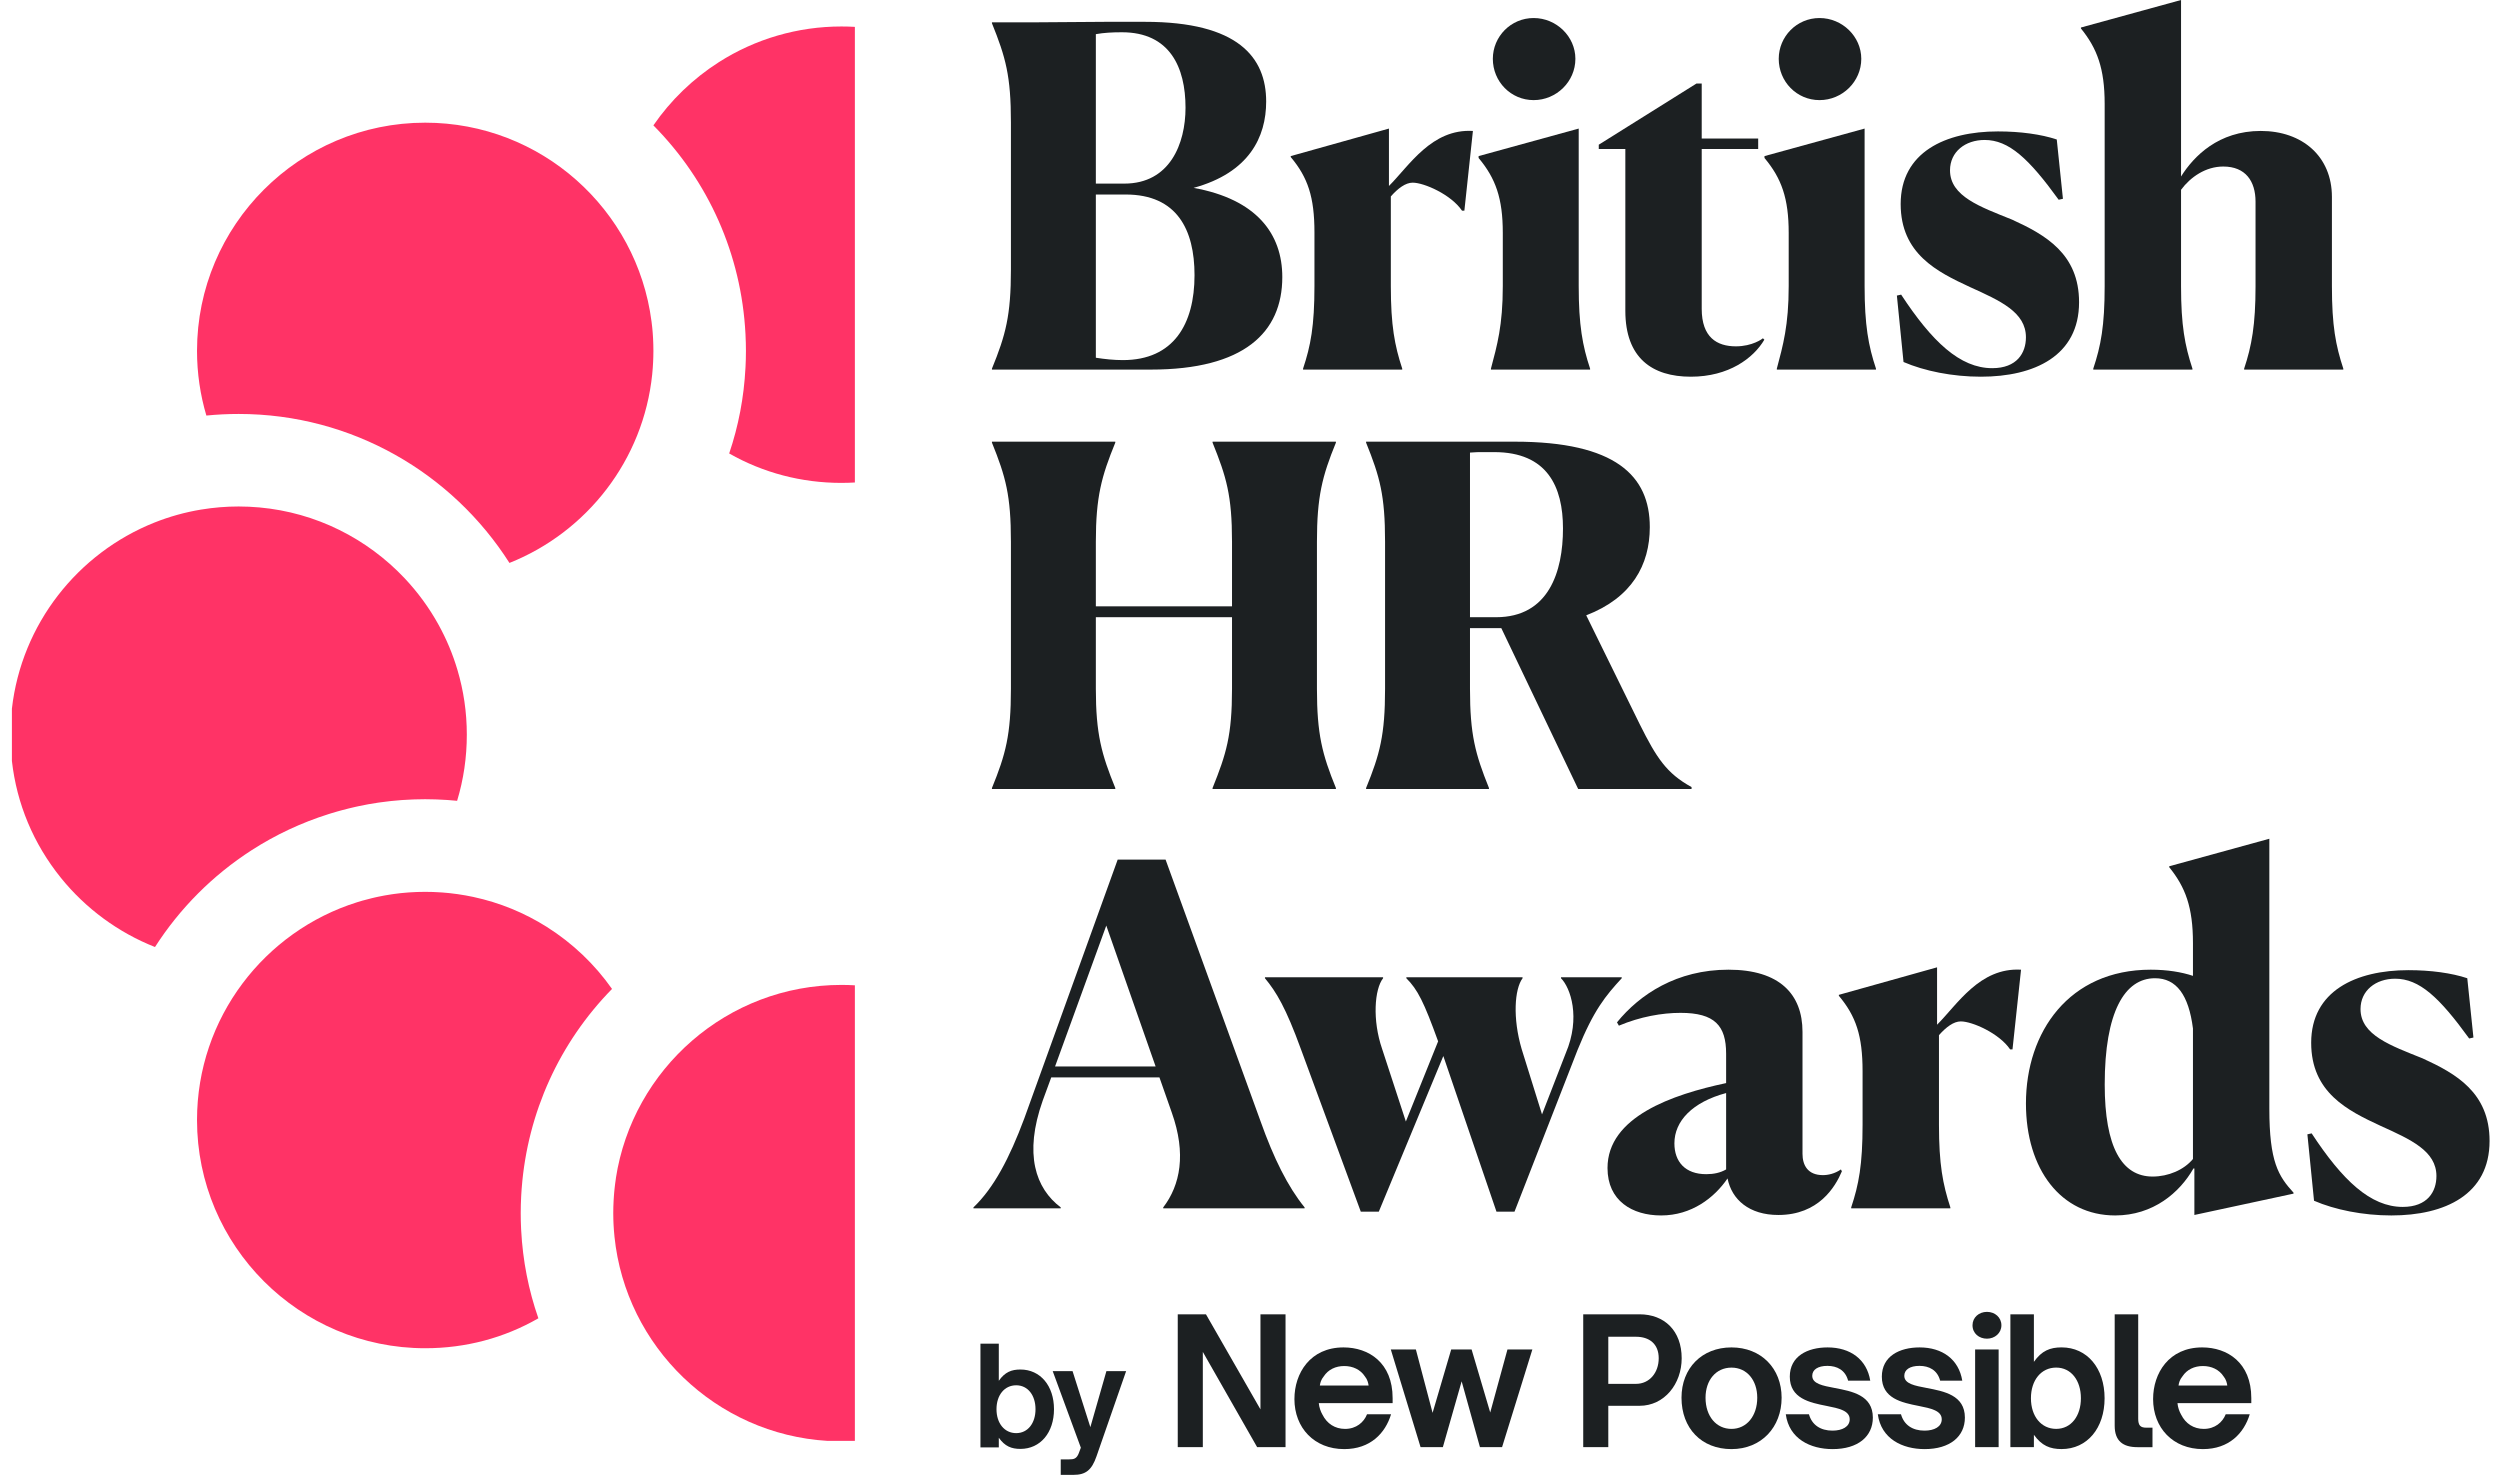 <svg width="201" height="119" viewBox="0 0 201 119" fill="none" xmlns="http://www.w3.org/2000/svg">
	<path d="M92.531 29.715C100.007 29.715 103.097 26.74 103.097 22.277C103.097 18.806 101.037 16.021 95.964 15.105C100.427 13.885 101.8 11.024 101.8 8.163C101.8 4.616 99.55 1.755 92.073 1.755H88.831C87.191 1.755 85.245 1.793 83.529 1.793H79.752V1.869C80.859 4.616 81.278 6.103 81.278 9.841V21.666C81.278 25.366 80.859 26.93 79.752 29.639V29.715H92.531ZM90.28 28.952C89.556 28.952 88.831 28.876 88.106 28.762V15.639H90.509C94.629 15.639 96.04 18.462 96.04 22.124C96.04 26.053 94.362 28.952 90.28 28.952ZM88.106 14.762V2.746C88.755 2.632 89.403 2.594 90.204 2.594C94.057 2.594 95.316 5.417 95.316 8.659C95.316 11.558 94.057 14.762 90.395 14.762H88.106Z" fill="#1C2022" />
	<path d="M112.739 29.715V29.639C112.128 27.77 111.823 26.168 111.823 23.002V15.792C112.395 15.144 113.006 14.686 113.578 14.686C114.493 14.686 116.668 15.639 117.545 16.936H117.736L118.422 10.528C115.104 10.337 113.311 13.313 111.671 14.953V10.337L103.775 12.55V12.626C105.148 14.266 105.682 15.83 105.682 18.691V23.002C105.682 26.206 105.377 27.808 104.766 29.639V29.715H112.739Z" fill="#1C2022" />
	<path d="M126.661 4.73C126.661 2.937 125.136 1.45 123.305 1.45C121.474 1.45 120.024 2.937 120.024 4.73C120.024 6.561 121.474 8.049 123.305 8.049C125.136 8.049 126.661 6.561 126.661 4.73ZM119.871 29.715H127.844V29.639C127.234 27.808 126.928 26.129 126.928 23.002V10.337L118.88 12.55V12.702C120.253 14.343 120.825 15.945 120.825 18.729V23.002C120.825 26.168 120.367 27.77 119.871 29.639V29.715Z" fill="#1C2022" />
	<path d="M135.941 30.287C138.993 30.287 140.976 28.8 141.854 27.312L141.739 27.198C141.701 27.236 140.9 27.846 139.565 27.846C138.039 27.846 136.818 27.121 136.818 24.832V11.978H141.358V11.138H136.818V6.714H136.399L128.541 11.634V11.978H130.677V24.985C130.677 28.8 132.851 30.287 135.941 30.287Z" fill="#1C2022" />
	<path d="M149.647 4.73C149.647 2.937 148.121 1.45 146.29 1.45C144.459 1.45 143.01 2.937 143.01 4.73C143.01 6.561 144.459 8.049 146.29 8.049C148.121 8.049 149.647 6.561 149.647 4.73ZM142.857 29.715H150.829V29.639C150.219 27.808 149.914 26.129 149.914 23.002V10.337L141.865 12.55V12.702C143.238 14.343 143.811 15.945 143.811 18.729V23.002C143.811 26.168 143.353 27.77 142.857 29.639V29.715Z" fill="#1C2022" />
	<path d="M165.364 11.215C164.105 10.795 162.427 10.566 160.634 10.566C156.4 10.566 152.814 12.245 152.814 16.402C152.814 20.408 155.751 21.857 158.384 23.078C160.825 24.184 162.885 25.099 162.885 27.121C162.885 28.38 162.16 29.601 160.176 29.601C157.582 29.601 155.332 27.465 152.852 23.688L152.509 23.764L153.043 29.105C154.722 29.829 156.972 30.287 159.261 30.287C163.571 30.287 167.157 28.609 167.157 24.299C167.157 20.408 164.449 18.882 161.778 17.661C159.223 16.631 156.781 15.792 156.781 13.694C156.781 12.207 158.002 11.253 159.566 11.253C161.511 11.253 163.114 12.741 165.517 16.059L165.86 15.983L165.364 11.215Z" fill="#1C2022" />
	<path d="M176.272 29.715V29.639C175.661 27.77 175.356 26.168 175.356 23.002V15.258C176.119 14.228 177.34 13.389 178.751 13.389C180.544 13.389 181.345 14.572 181.345 16.212V23.04C181.345 26.091 181.04 27.808 180.429 29.639V29.715H188.402V29.639C187.791 27.77 187.486 26.206 187.486 23.002V15.83C187.486 12.588 185.121 10.528 181.764 10.528C178.369 10.528 176.386 12.55 175.356 14.19V0L167.307 2.212V2.289C168.604 3.891 169.215 5.493 169.215 8.354V23.002C169.215 26.206 168.909 27.808 168.299 29.639V29.715H176.272Z" fill="#1C2022" />
	<path d="M79.752 63.433H89.67V63.356C88.564 60.648 88.106 59.008 88.106 55.384V49.624H99.054V55.384C99.054 59.122 98.596 60.61 97.49 63.356V63.433H107.408V63.356C106.301 60.648 105.882 59.008 105.882 55.384V43.559C105.882 39.935 106.301 38.295 107.408 35.587V35.51H97.49V35.587C98.596 38.333 99.054 39.821 99.054 43.559V48.747H88.106V43.559C88.106 39.935 88.564 38.295 89.67 35.587V35.51H79.752V35.587C80.859 38.333 81.278 39.821 81.278 43.559V55.384C81.278 59.084 80.859 60.648 79.752 63.356V63.433Z" fill="#1C2022" />
	<path d="M109.833 63.433H119.713V63.356C118.607 60.61 118.187 59.046 118.187 55.384V50.502H120.705L126.884 63.433H136.001V63.28C133.979 62.174 133.178 60.915 131.843 58.245L127.533 49.472C131.195 48.06 132.644 45.428 132.644 42.377C132.644 38.257 129.898 35.51 121.773 35.51H109.833V35.587C110.94 38.333 111.359 39.821 111.359 43.559V55.384C111.359 59.084 110.94 60.648 109.833 63.356V63.433ZM120.133 36.35C124.405 36.35 125.664 39.134 125.664 42.491C125.664 45.962 124.519 49.624 120.285 49.624H118.187V36.388C118.569 36.35 118.912 36.35 119.255 36.35H120.133Z" fill="#1C2022" />
	<path d="M92.912 85.745H84.826L88.945 74.416L92.912 85.745ZM85.283 97.074C83.262 95.548 82.308 92.802 83.834 88.491L84.52 86.622H93.218L94.209 89.445C95.392 92.764 94.896 95.281 93.523 97.074V97.15H104.89V97.074C103.555 95.434 102.411 93.145 101.342 90.132L93.713 69.114H89.861L82.346 89.941C81.164 93.107 79.905 95.51 78.265 97.074V97.15H85.283V97.074Z" fill="#1C2022" />
	<path d="M109.407 97.417H110.856L116.044 84.906L120.316 97.417H121.766L126.839 84.41C128.136 81.206 129.09 80.061 130.387 78.65V78.574H125.504V78.65C126.267 79.413 127.106 81.816 125.886 84.677L123.978 89.597L122.338 84.334C121.613 81.854 121.766 79.527 122.414 78.65V78.574H113.069V78.65C113.984 79.565 114.48 80.557 115.625 83.723L113.031 90.17L111.123 84.334C110.322 82.007 110.513 79.527 111.2 78.65V78.574H101.702V78.65C102.617 79.756 103.38 81.015 104.601 84.372L109.407 97.417Z" fill="#1C2022" />
	<path d="M137.178 94.404C135.499 94.404 134.622 93.412 134.622 91.924C134.622 90.132 136.072 88.606 138.78 87.881V94.022C138.322 94.289 137.788 94.404 137.178 94.404ZM142.976 97.684C146.218 97.684 147.553 95.434 148.087 94.175L148.011 94.022C147.515 94.366 146.981 94.48 146.561 94.48C145.341 94.48 144.921 93.679 144.921 92.764V82.96C144.921 79.947 143.09 77.963 138.971 77.963C134.813 77.963 131.837 79.947 130.006 82.197L130.159 82.464C131.876 81.74 133.63 81.434 135.118 81.434C137.864 81.434 138.78 82.464 138.78 84.715V87.08C134.469 87.996 129.244 89.788 129.244 93.908C129.244 96.54 131.227 97.722 133.554 97.722C135.995 97.722 137.826 96.311 138.894 94.747C139.238 96.464 140.649 97.684 142.976 97.684Z" fill="#1C2022" />
	<path d="M156.808 97.15V97.074C156.198 95.205 155.893 93.603 155.893 90.437V83.227C156.465 82.579 157.075 82.121 157.647 82.121C158.563 82.121 160.737 83.075 161.615 84.372H161.805L162.492 77.963C159.173 77.773 157.38 80.748 155.74 82.388V77.773L147.844 79.985V80.061C149.217 81.701 149.751 83.266 149.751 86.126V90.437C149.751 93.641 149.446 95.243 148.836 97.074V97.15H156.808Z" fill="#1C2022" />
	<path d="M173.071 94.595C170.592 94.595 169.219 92.23 169.219 87.194C169.219 81.358 170.821 78.65 173.262 78.65C174.978 78.65 175.97 79.985 176.314 82.693V93.183C175.589 94.061 174.33 94.595 173.071 94.595ZM176.428 93.946V97.684L184.4 95.968V95.891C183.18 94.556 182.455 93.412 182.455 89.14V67.435L174.406 69.648V69.724C175.703 71.326 176.314 72.928 176.314 75.827V78.459C175.398 78.154 174.254 77.963 172.919 77.963C166.358 77.963 162.886 82.96 162.886 88.72C162.886 94.022 165.709 97.722 170.058 97.722C173.109 97.722 175.245 95.891 176.352 93.946H176.428Z" fill="#1C2022" />
	<path d="M198.369 78.65C197.11 78.23 195.431 78.001 193.639 78.001C189.404 78.001 185.819 79.68 185.819 83.838C185.819 87.843 188.756 89.292 191.388 90.513C193.829 91.619 195.889 92.535 195.889 94.556C195.889 95.815 195.164 97.036 193.181 97.036C190.587 97.036 188.336 94.9 185.857 91.123L185.514 91.2L186.048 96.54C187.726 97.265 189.977 97.722 192.265 97.722C196.576 97.722 200.161 96.044 200.161 91.734C200.161 87.843 197.453 86.317 194.783 85.096C192.227 84.067 189.786 83.227 189.786 81.129C189.786 79.642 191.007 78.688 192.571 78.688C194.516 78.688 196.118 80.176 198.521 83.494L198.864 83.418L198.369 78.65Z" fill="#1C2022" />
	<g clip-path="url(#clip0_751_14570)">
		<path d="M94.691 116.352V105.67H96.959L101.341 113.314V105.67H103.357V116.352H101.075L96.707 108.694V116.352H94.691Z" fill="#1C2022" />
		<path d="M104.072 112.476C104.072 110.417 105.332 108.332 108.019 108.332C110.049 108.332 111.967 109.563 111.967 112.406V112.812H106.031C106.059 113.147 106.185 113.497 106.325 113.736C106.689 114.464 107.333 114.884 108.145 114.884C109.041 114.884 109.657 114.352 109.909 113.708H111.841C111.379 115.234 110.175 116.508 108.075 116.508C105.667 116.508 104.071 114.8 104.071 112.477L104.072 112.476ZM110.036 111.397C110.008 111.187 109.938 110.907 109.742 110.669C109.378 110.109 108.762 109.829 108.076 109.829C107.39 109.829 106.787 110.109 106.424 110.669C106.214 110.921 106.144 111.187 106.116 111.397H110.036Z" fill="#1C2022" />
		<path d="M114.214 116.351L111.82 108.497H113.836L115.18 113.593L116.677 108.497H118.316L119.814 113.565L121.2 108.497H123.202L120.766 116.351H118.988L117.517 111.059L116.006 116.351H114.214Z" fill="#1C2022" />
		<path d="M127.291 116.352V105.67H131.818C133.82 105.67 135.207 106.993 135.207 109.205C135.207 111.263 133.821 113.026 131.818 113.026H129.307V116.352H127.291ZM129.307 111.262H131.538C132.617 111.262 133.361 110.364 133.361 109.204C133.361 108.044 132.602 107.475 131.538 107.475H129.307V111.261V111.262Z" fill="#1C2022" />
		<path d="M135.193 112.377C135.193 109.997 136.831 108.332 139.21 108.332C141.59 108.332 143.242 110.012 143.242 112.377C143.242 114.743 141.618 116.508 139.21 116.508C136.803 116.508 135.193 114.842 135.193 112.377ZM141.283 112.377C141.283 110.977 140.457 109.956 139.211 109.956C137.965 109.956 137.125 110.964 137.125 112.377C137.125 113.876 137.994 114.883 139.211 114.883C140.429 114.883 141.283 113.848 141.283 112.377Z" fill="#1C2022" />
		<path d="M143.578 113.708H145.44C145.678 114.562 146.364 115.023 147.33 115.023C148.128 115.023 148.716 114.702 148.716 114.113C148.716 113.413 147.848 113.232 146.854 113.035C145.497 112.769 143.9 112.433 143.9 110.683C143.9 109.045 145.314 108.332 146.938 108.332C148.772 108.332 150.088 109.297 150.368 111.006H148.589C148.365 110.152 147.693 109.816 146.923 109.816C146.153 109.816 145.705 110.124 145.705 110.614C145.705 111.258 146.545 111.412 147.511 111.594C148.897 111.86 150.577 112.168 150.577 113.974C150.577 115.5 149.373 116.508 147.343 116.508C145.551 116.508 143.843 115.682 143.577 113.708L143.578 113.708Z" fill="#1C2022" />
		<path d="M150.978 113.708H152.84C153.078 114.562 153.764 115.023 154.73 115.023C155.528 115.023 156.116 114.702 156.116 114.113C156.116 113.413 155.247 113.232 154.254 113.035C152.896 112.769 151.3 112.433 151.3 110.683C151.3 109.045 152.714 108.332 154.337 108.332C156.172 108.332 157.487 109.297 157.767 111.006H155.989C155.765 110.152 155.093 109.816 154.323 109.816C153.553 109.816 153.105 110.124 153.105 110.614C153.105 111.258 153.945 111.412 154.911 111.594C156.297 111.86 157.977 112.168 157.977 113.974C157.977 115.5 156.773 116.508 154.742 116.508C152.951 116.508 151.242 115.682 150.977 113.708L150.978 113.708Z" fill="#1C2022" />
		<path d="M158.59 106.552C158.59 105.922 159.108 105.474 159.752 105.474C160.395 105.474 160.913 105.922 160.913 106.552C160.913 107.182 160.382 107.63 159.752 107.63C159.122 107.63 158.59 107.21 158.59 106.552ZM158.8 116.352V108.498H160.69V116.351H158.8V116.352Z" fill="#1C2022" />
		<path d="M163.525 115.358V116.352H161.635V105.67H163.525V109.492C164.155 108.596 164.827 108.33 165.751 108.33C167.81 108.33 169.209 110.01 169.209 112.418C169.209 114.825 167.809 116.505 165.751 116.505C164.827 116.505 164.155 116.24 163.525 115.357V115.358ZM167.305 112.418C167.305 110.989 166.521 109.954 165.317 109.954C164.113 109.954 163.287 110.962 163.287 112.418C163.287 113.874 164.113 114.882 165.317 114.882C166.521 114.882 167.305 113.846 167.305 112.418Z" fill="#1C2022" />
		<path d="M171.842 116.352C170.68 116.352 170.021 115.848 170.021 114.63V105.67H171.912V114.07C171.912 114.602 172.093 114.785 172.556 114.785H173.06V116.353H171.842V116.352Z" fill="#1C2022" />
		<path d="M173.11 112.476C173.11 110.417 174.37 108.332 177.057 108.332C179.087 108.332 181.005 109.563 181.005 112.406V112.812H175.069C175.097 113.147 175.223 113.497 175.363 113.736C175.727 114.464 176.371 114.884 177.183 114.884C178.079 114.884 178.695 114.352 178.947 113.708H180.879C180.417 115.234 179.213 116.508 177.113 116.508C174.705 116.508 173.109 114.8 173.109 112.477L173.11 112.476ZM179.074 111.397C179.046 111.187 178.976 110.907 178.78 110.669C178.416 110.109 177.8 109.829 177.114 109.829C176.428 109.829 175.826 110.109 175.462 110.669C175.252 110.921 175.182 111.187 175.154 111.397H179.074Z" fill="#1C2022" />
	</g>
	<path d="M82.041 116.492C83.648 116.492 84.741 115.181 84.741 113.301C84.741 111.421 83.648 110.109 82.041 110.109C81.32 110.109 80.795 110.317 80.304 111.016V108.033H78.828V116.372H80.304V115.596C80.795 116.284 81.32 116.492 82.041 116.492ZM81.703 115.224C80.763 115.224 80.118 114.437 80.118 113.301C80.118 112.164 80.763 111.377 81.703 111.377C82.642 111.377 83.255 112.186 83.255 113.301C83.255 114.416 82.642 115.224 81.703 115.224Z" fill="#1C2022" />
	<path d="M86.299 118.58C87.305 118.58 87.775 118.186 88.157 117.093L90.54 110.24H88.955L87.665 114.743L86.234 110.24H84.638L86.9 116.394L86.737 116.831C86.562 117.29 86.332 117.334 85.95 117.334H85.283V118.58H86.299Z" fill="#1C2022" />
	<path d="M12.412 42.016C13.611 41.538 14.871 41.184 16.178 40.968L16.177 40.969C17.156 40.807 18.161 40.721 19.185 40.721C19.747 40.721 20.302 40.748 20.851 40.797C25.429 41.211 29.527 43.314 32.517 46.476C33.586 47.608 34.513 48.873 35.269 50.247C35.896 51.386 36.405 52.598 36.78 53.866C37.269 55.516 37.532 57.241 37.532 59.068C37.532 60.894 37.27 62.675 36.752 64.385C36.52 64.361 36.286 64.342 36.052 64.326C35.998 64.321 35.943 64.318 35.888 64.315L35.887 64.315C35.667 64.302 35.445 64.29 35.224 64.281L34.997 64.272C34.726 64.263 34.461 64.257 34.182 64.257C33.904 64.257 33.627 64.263 33.35 64.272L33.126 64.281C32.899 64.29 32.673 64.302 32.448 64.317L32.44 64.317C32.388 64.32 32.334 64.323 32.281 64.327C32.008 64.347 31.733 64.372 31.461 64.4C31.4 64.406 31.341 64.413 31.282 64.421L31.281 64.421C31.062 64.445 30.843 64.473 30.626 64.503C30.55 64.513 30.474 64.524 30.4 64.534C30.136 64.573 29.873 64.614 29.612 64.662C29.585 64.667 29.559 64.672 29.532 64.678L29.484 64.687L29.453 64.693C29.246 64.732 29.039 64.774 28.832 64.817C28.728 64.839 28.625 64.862 28.521 64.885C28.357 64.923 28.195 64.961 28.033 65.001C27.854 65.045 27.677 65.091 27.5 65.138L27.455 65.15C27.331 65.184 27.206 65.217 27.083 65.253C26.953 65.291 26.825 65.329 26.696 65.368L26.696 65.368L26.623 65.39C26.549 65.412 26.474 65.436 26.4 65.46L26.399 65.46C24.233 66.145 22.158 67.114 20.227 68.359C17.095 70.377 14.453 73.033 12.461 76.141C9.527 74.982 6.902 73.063 4.898 70.58C2.688 67.841 1.345 64.625 0.957 61.18L0.957 56.98C1.732 50.165 6.257 44.471 12.412 42.016Z" fill="#FF3366" />
	<path d="M68.732 2.16C68.375 2.139 68.015 2.129 67.653 2.129C64.144 2.129 60.735 3.122 57.795 4.999C55.709 6.331 53.923 8.061 52.532 10.08C56.976 14.562 59.603 20.474 59.935 26.829C59.935 26.835 59.936 26.841 59.936 26.847L59.938 26.867L59.938 26.872C59.938 26.875 59.938 26.877 59.938 26.88C59.938 26.883 59.938 26.886 59.938 26.889C59.947 27.072 59.953 27.255 59.959 27.439C59.959 27.477 59.962 27.514 59.964 27.551C59.97 27.77 59.973 27.989 59.973 28.209C59.973 28.416 59.97 28.622 59.965 28.827C59.965 28.86 59.964 28.892 59.963 28.925C59.962 28.942 59.961 28.958 59.961 28.974C59.956 29.143 59.95 29.311 59.941 29.477L59.941 29.478C59.94 29.514 59.938 29.549 59.935 29.585C59.813 31.946 59.376 34.244 58.626 36.459C61.362 38.014 64.436 38.825 67.651 38.825L67.653 38.824C68.015 38.824 68.375 38.813 68.732 38.792V2.16Z" fill="#FF3366" />
	<path d="M68.732 79.219C68.372 79.197 68.012 79.187 67.65 79.187C58.484 79.187 50.865 85.944 49.514 94.739H49.517V94.748C49.497 94.881 49.479 95.013 49.461 95.147C49.459 95.166 49.456 95.184 49.454 95.203C49.452 95.221 49.45 95.239 49.447 95.257C49.434 95.369 49.421 95.481 49.409 95.594L49.391 95.772L49.389 95.795L49.389 95.796L49.388 95.799C49.38 95.887 49.372 95.974 49.366 96.061C49.36 96.14 49.354 96.219 49.349 96.298L49.349 96.306C49.343 96.385 49.337 96.463 49.334 96.542C49.33 96.61 49.328 96.679 49.325 96.747L49.325 96.748C49.324 96.781 49.322 96.814 49.321 96.847C49.318 96.91 49.315 96.972 49.313 97.035C49.309 97.201 49.306 97.368 49.306 97.535C49.306 97.702 49.309 97.868 49.313 98.034C49.315 98.088 49.317 98.143 49.319 98.198C49.32 98.225 49.322 98.252 49.322 98.279C49.325 98.358 49.328 98.437 49.333 98.516C49.339 98.629 49.346 98.744 49.355 98.857L49.364 98.979C49.374 99.113 49.387 99.245 49.4 99.379L49.401 99.397C49.401 99.401 49.401 99.404 49.402 99.408C49.402 99.411 49.402 99.414 49.403 99.417C50.309 108.289 57.566 115.31 66.542 115.848H68.732V79.219Z" fill="#FF3366" />
	<path d="M52.439 30.084C51.734 36.993 47.179 42.781 40.961 45.26V45.261C36.38 38.065 28.332 33.282 19.188 33.282C18.313 33.282 17.447 33.325 16.592 33.411C16.104 31.762 15.84 30.016 15.84 28.21C15.84 18.094 24.07 9.863 34.187 9.863C43.502 9.863 51.218 16.841 52.382 25.844L52.382 25.847C52.383 25.85 52.383 25.854 52.383 25.858L52.384 25.867C52.386 25.878 52.387 25.888 52.389 25.898L52.389 25.905C52.405 26.022 52.418 26.141 52.431 26.258L52.433 26.276C52.438 26.322 52.442 26.368 52.447 26.414L52.448 26.425C52.453 26.476 52.457 26.527 52.462 26.578C52.467 26.631 52.471 26.685 52.476 26.738C52.479 26.783 52.482 26.828 52.485 26.874C52.487 26.902 52.489 26.93 52.491 26.958C52.497 27.044 52.503 27.131 52.507 27.217L52.507 27.218C52.512 27.316 52.516 27.414 52.519 27.512C52.522 27.577 52.525 27.643 52.526 27.708C52.531 27.875 52.534 28.043 52.534 28.209C52.534 28.374 52.531 28.539 52.526 28.703C52.524 28.765 52.522 28.826 52.519 28.888C52.518 28.913 52.517 28.937 52.516 28.962L52.515 28.985L52.514 29.015L52.513 29.035C52.512 29.083 52.51 29.132 52.507 29.181C52.501 29.3 52.494 29.42 52.485 29.539C52.484 29.545 52.484 29.551 52.483 29.557C52.483 29.562 52.483 29.567 52.482 29.572L52.481 29.59L52.481 29.591L52.48 29.609C52.479 29.62 52.478 29.631 52.477 29.642C52.465 29.788 52.453 29.934 52.439 30.078V30.084Z" fill="#FF3366" />
	<path d="M38.076 72.119C40.161 72.568 42.156 73.381 43.974 74.53L43.975 74.532C46.04 75.836 47.815 77.532 49.207 79.511C44.979 83.826 42.42 89.447 41.948 95.497C41.947 95.502 41.947 95.506 41.947 95.51C41.946 95.517 41.945 95.524 41.945 95.531C41.944 95.542 41.943 95.553 41.942 95.564C41.928 95.741 41.918 95.92 41.907 96.099C41.907 96.12 41.905 96.14 41.904 96.161C41.902 96.182 41.901 96.203 41.9 96.224C41.891 96.392 41.885 96.563 41.881 96.733L41.88 96.746C41.88 96.755 41.88 96.763 41.879 96.771C41.879 96.777 41.878 96.784 41.878 96.79C41.876 96.819 41.875 96.849 41.875 96.879C41.869 97.097 41.866 97.315 41.866 97.534C41.866 97.742 41.869 97.949 41.873 98.156C41.874 98.172 41.874 98.188 41.875 98.203C41.876 98.236 41.878 98.268 41.878 98.3C41.882 98.47 41.89 98.638 41.897 98.806L41.897 98.807C41.898 98.817 41.898 98.828 41.899 98.838C41.899 98.846 41.9 98.853 41.9 98.861C41.901 98.879 41.902 98.897 41.903 98.915C42.03 101.348 42.491 103.715 43.285 105.991C40.532 107.574 37.432 108.398 34.187 108.398C24.071 108.398 15.84 100.169 15.84 90.052C15.84 81.838 21.265 74.87 28.719 72.537C28.725 72.535 28.731 72.534 28.736 72.532C28.74 72.531 28.743 72.529 28.747 72.528C28.749 72.528 28.751 72.527 28.753 72.527C28.89 72.483 29.029 72.443 29.167 72.403C29.17 72.403 29.174 72.402 29.177 72.401C29.183 72.4 29.19 72.398 29.197 72.396C29.423 72.332 29.652 72.272 29.883 72.217C29.902 72.212 29.921 72.208 29.941 72.203L29.95 72.201C30.009 72.186 30.068 72.172 30.127 72.159C30.22 72.138 30.312 72.117 30.404 72.098C30.522 72.074 30.641 72.05 30.759 72.028C30.78 72.024 30.802 72.019 30.824 72.015C30.872 72.005 30.921 71.996 30.97 71.988C31.14 71.956 31.309 71.93 31.481 71.904L31.569 71.892L31.671 71.877C31.816 71.857 31.962 71.839 32.106 71.822L32.256 71.805C32.447 71.785 32.639 71.767 32.831 71.754C32.852 71.752 32.874 71.751 32.896 71.75L32.897 71.75C32.917 71.749 32.938 71.748 32.959 71.746C33.117 71.736 33.275 71.727 33.432 71.721C33.443 71.721 33.453 71.721 33.464 71.72C33.474 71.72 33.483 71.719 33.493 71.719L33.514 71.718C33.541 71.717 33.569 71.716 33.596 71.715C33.793 71.709 33.988 71.705 34.187 71.705C34.387 71.705 34.585 71.709 34.783 71.715C34.844 71.717 34.905 71.72 34.966 71.723C35.107 71.729 35.247 71.736 35.387 71.745L35.584 71.758C35.731 71.769 35.878 71.782 36.026 71.797C36.075 71.802 36.125 71.806 36.175 71.812C36.583 71.857 36.989 71.913 37.392 71.985C37.402 71.986 37.411 71.988 37.421 71.99C37.43 71.992 37.439 71.994 37.449 71.995C37.635 72.028 37.821 72.065 38.007 72.104C38.016 72.106 38.025 72.108 38.034 72.109C38.043 72.112 38.052 72.114 38.061 72.115C38.066 72.117 38.071 72.118 38.076 72.119Z" fill="#FF3366" />
	<defs>
		<clipPath id="clip0_751_14570">
			<rect width="86.315" height="11.032" fill="white" transform="translate(94.691 105.473)" />
		</clipPath>
	</defs>
</svg>